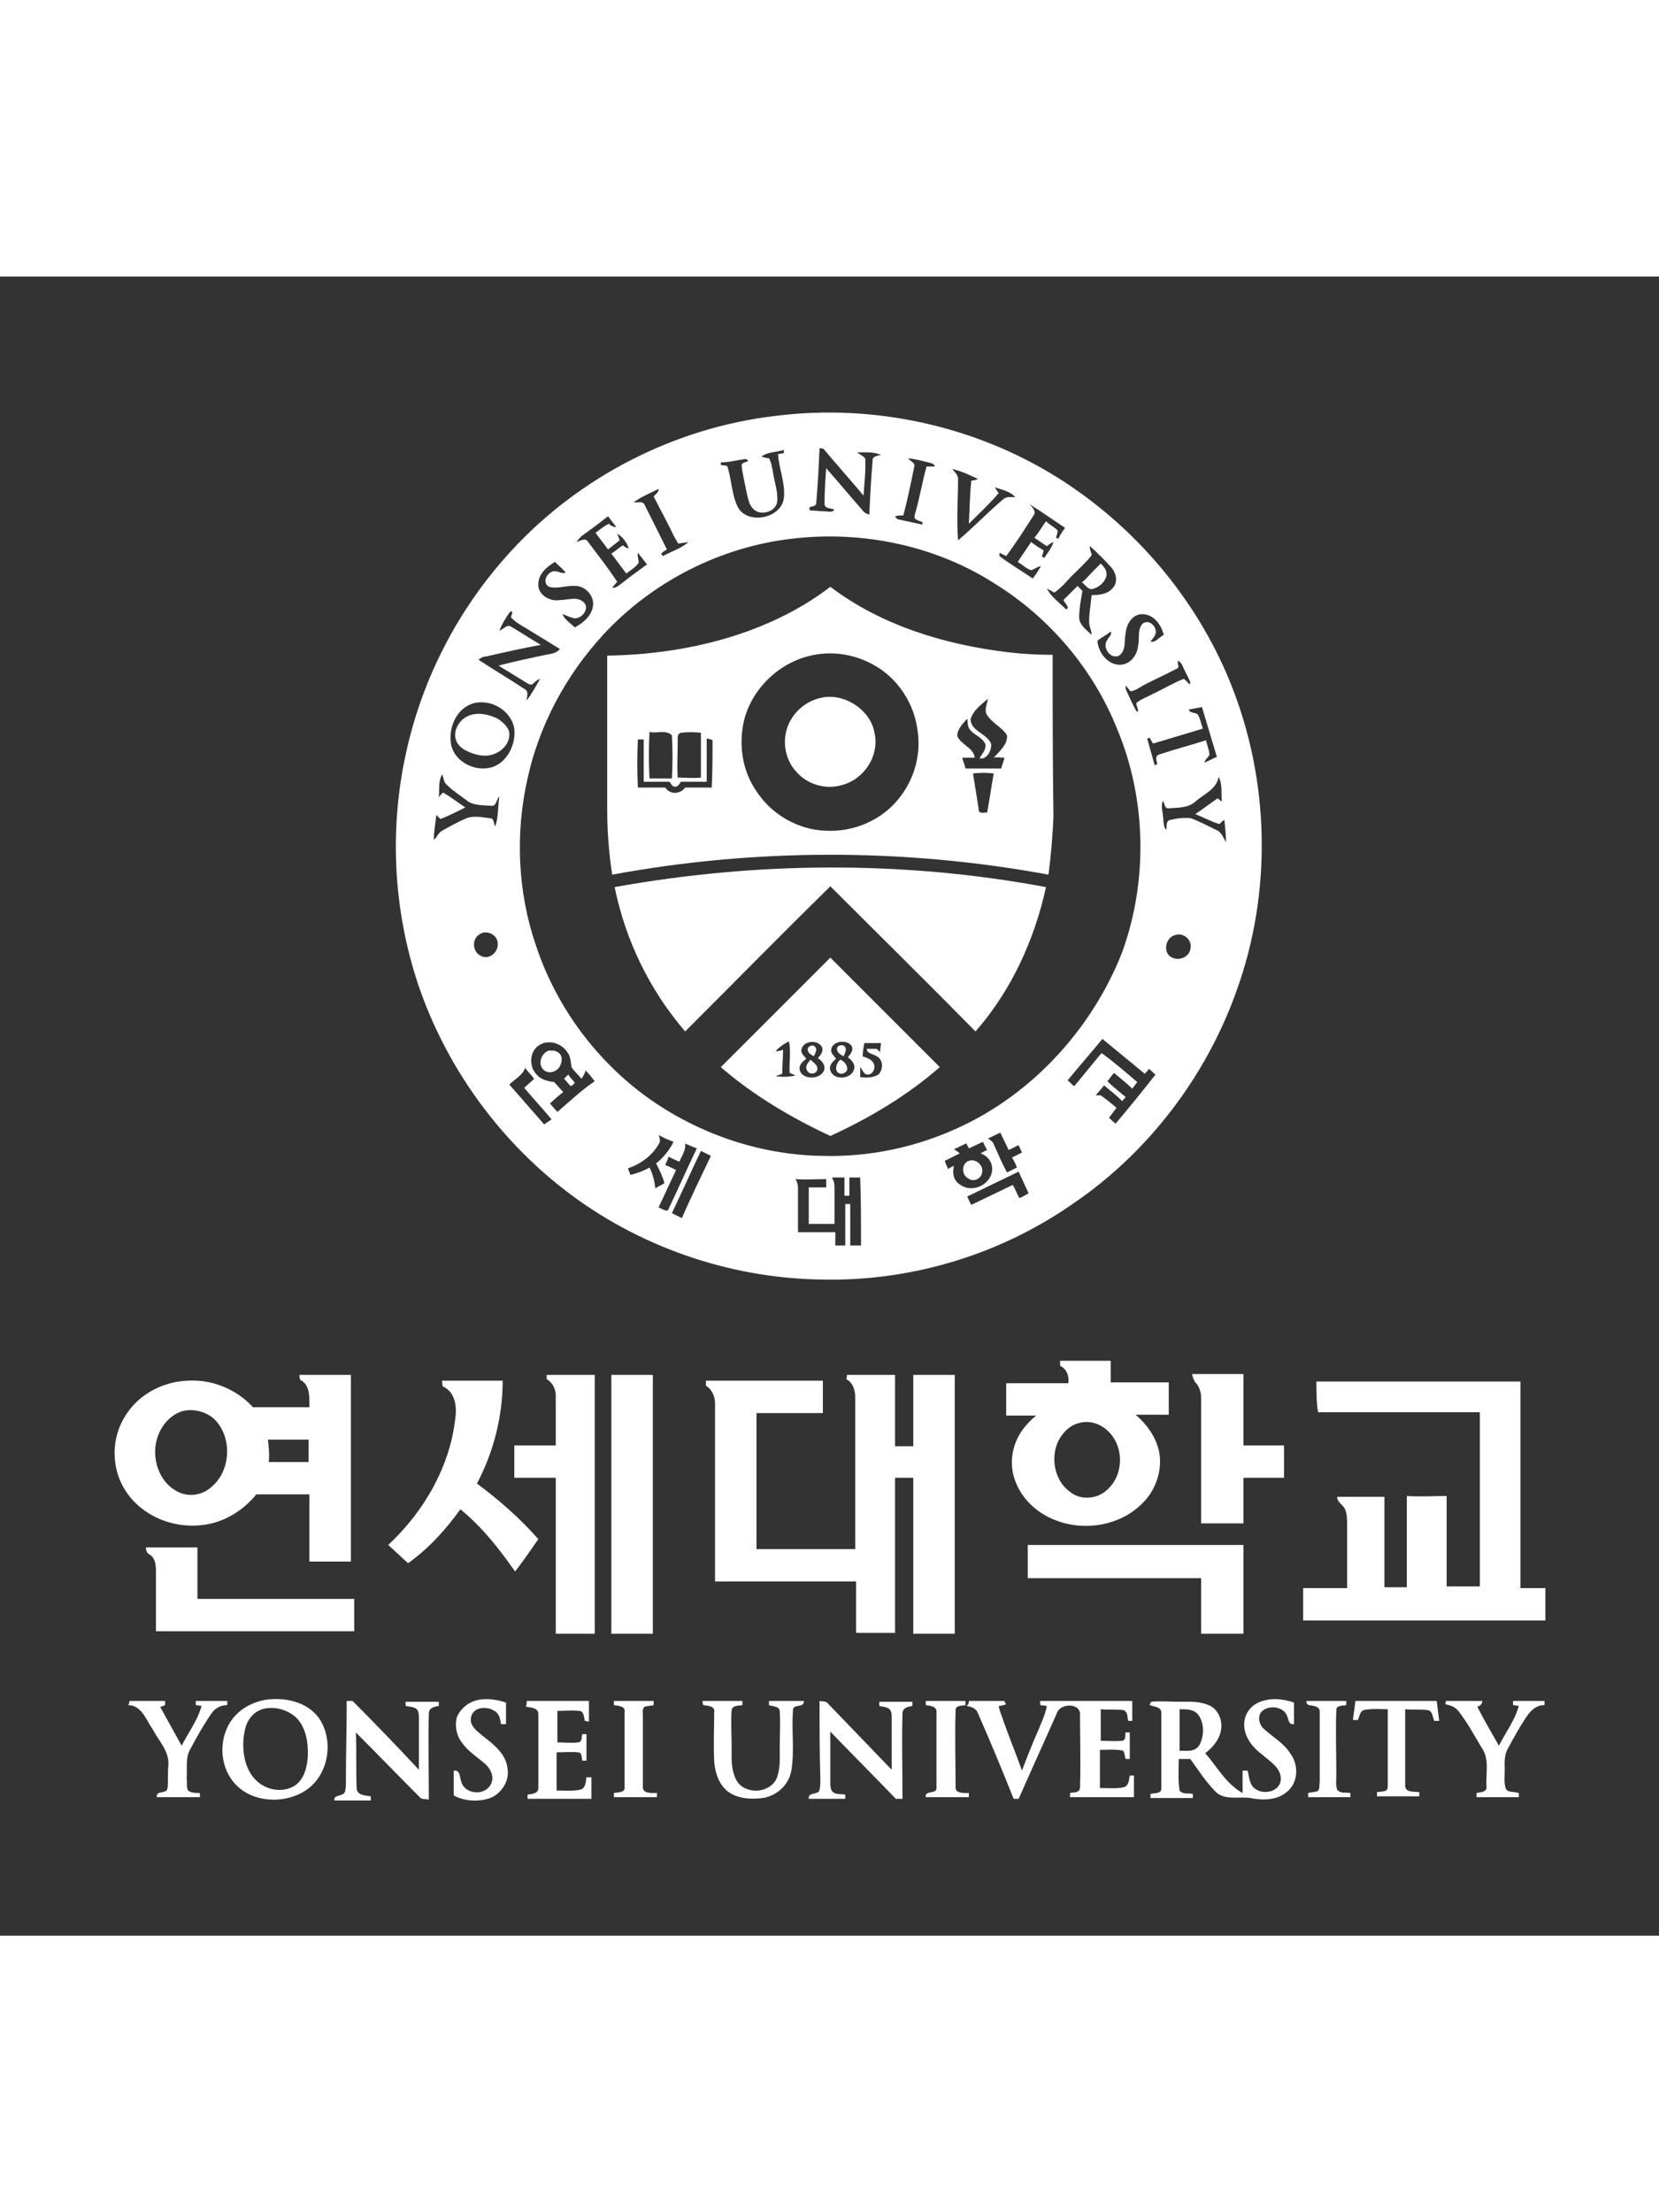 <?xml version="1.0" encoding="utf-8"?>
<!-- Generator: Adobe Illustrator 26.3.1, SVG Export Plug-In . SVG Version: 6.00 Build 0)  -->
<svg width="150" version="1.1" id="Layer_1" xmlns="http://www.w3.org/2000/svg" xmlns:xlink="http://www.w3.org/1999/xlink" x="0px" y="0px"
	 viewBox="0 0 200 200" style="enable-background:new 0 0 200 200;" xml:space="preserve">
<rect x="0" y="0" width="200" height="200" fill="#333333" stroke="none"/>
<style type="text/css">
	.st0{fill:#FFFFFF;}
	.st1{fill:none;}
</style>
<path class="st0" d="M127.8,131.3c0-0.2,0-0.4,0-0.6c2,0,4.1,0,6.1,0c0,0.9,0,1.8,0,2.6c2.3,0,4.7,0,7,0c0,1.3,0,2.6,0,3.9
	c-1.3,0-2.6,0-4,0c1.3,1.1,2.4,2.6,2.8,4.3c0.5,2.2-0.3,4.7-1.9,6.3c-2.7,2.8-7.1,3.5-10.6,2.1c-2.1-0.8-4-2.5-4.8-4.7
	c-0.7-1.8-0.5-3.9,0.5-5.6c0.5-0.9,1.3-1.7,2-2.3c-1.2,0-2.4,0-3.6,0c0-1.3,0-2.6,0-3.9c2.5,0,5,0,7.5,0
	C128.9,132.5,128.6,131.7,127.8,131.3 M130.1,138.2c-0.9,0.2-1.6,0.8-2.1,1.5c-1.5,2-1.1,5.3,1,6.8c1.2,1,3.1,0.9,4.3-0.1
	c2.1-1.7,2.3-5,0.5-7C132.9,138.4,131.5,137.8,130.1,138.2 M36.1,132.4h6.2c0,7.5,0,15,0,22.5c-1.7,0-3.4,0-5,0c0-2.7,0-5.4,0-8.1
	c-2.1,0-4.3,0-6.4,0c-1.3,1.6-3,2.8-5,3.4c-2.8,0.8-6,0.3-8.4-1.4c-1.9-1.3-3.3-3.4-3.6-5.8c-0.3-2.1,0.2-4.3,1.5-6.1
	c1.6-2.3,4.4-3.7,7.2-3.8c2.9-0.2,5.9,1,7.9,3.2c2.3,0,4.6,0,6.8,0c0-1.2,0.1-2.7-1.1-3.3C36.1,132.8,36.1,132.5,36.1,132.4
	 M21.9,136.8c-1.5,0.5-2.6,1.9-3,3.4c-0.6,2.2,0.2,4.9,2.2,6.1c1.4,0.9,3.2,0.7,4.4-0.4c2.4-2,2.5-6.1,0.3-8.2
	C24.8,136.8,23.2,136.4,21.9,136.8 M32.3,140.2c0.1,0.9,0.2,1.8,0.1,2.7c1.6,0,3.2,0,4.8,0c0-0.9,0-1.8,0-2.7
	C35.6,140.2,34,140.2,32.3,140.2 M65.9,132.4c1.9,0,3.9,0,5.8,0c0,10.4,0,20.8,0,31.2c-1.6,0-3.1,0-4.7,0c0-6.2,0-12.5,0-18.8
	c-1.7,0-3.3,0-5,0c0-1.3,0-2.6,0-3.9c1.7,0,3.3,0,5,0c0-2,0-4,0-6c0-0.8-0.4-1.6-1.1-2C65.9,132.8,65.9,132.5,65.9,132.4
	 M73.7,132.4c1.7,0,3.4,0,5,0c0,10.4,0,20.8,0,31.2c-1.7,0-3.3,0-5,0C73.7,153.2,73.7,142.8,73.7,132.4 M102.1,132.4
	c1.9,0,3.9,0,5.8,0c0,2.9,0,5.7,0,8.6c0.7,0,1.5,0,2.2,0c0-2.9,0-5.7,0-8.6c1.7,0,3.4,0,5,0c0,10.4,0,20.8,0,31.2c-1.7,0-3.4,0-5,0
	c0-6.3,0-12.5,0-18.8c-0.7,0-1.5,0-2.2,0c0,6.2,0,12.5,0,18.7c-1.6,0-3.1,0-4.7,0c0-2.1,0-4.1,0-6.2c-5.7,0-11.3,0-17,0
	c0-7.2,0-14.4,0-21.5c0-0.8-0.4-1.7-1.1-2.1c0-0.2,0-0.4,0-0.6c4.7,0,9.4,0,14.1,0v3.9c-2.7,0-5.3,0-8,0c0,5.5,0,11,0,16.4
	c4,0,7.9,0,11.9,0c0-6.1,0-12.2,0-18.3c0-0.9-0.3-1.8-1.1-2.2C102.1,132.8,102.1,132.5,102.1,132.4 M143.7,132.3c2.1,0,4.2,0,6.2,0
	c0,2.9,0,5.7,0,8.6c1.6,0,3.3,0,4.9,0c0,1.3,0,2.6,0,3.9c-1.6,0-3.3,0-4.9,0c0,1.8,0,3.6,0,5.5c-1.7,0-3.4,0-5.1,0
	c0-5,0-10.1,0-15.1c0-0.7-0.2-1.4-0.7-1.9C143.9,133,143.8,132.7,143.7,132.3 M53.3,133.1c2.4,0,4.9,0,7.3,0c0,4.3-1.1,8.6-3.1,12.4
	c2.7,2,5.2,4.2,7.4,6.7c-0.9,1.3-1.8,2.6-2.8,3.9c-1.9-2.7-4-5.4-6.6-7.5c-1.8,2.5-3.8,4.7-6.3,6.5c-0.8-0.7-1.6-1.5-2.4-2.2
	c4.3-4,7.5-9.5,8.1-15.4c0.2-1.4-0.1-3.1-1.5-3.7C53.3,133.6,53.3,133.3,53.3,133.1 M158.7,133.2h24.6c0,8.3,0,16.6,0,24.9
	c1,0,2,0,3,0v3.9h-29.2c0-1.3,0-2.6,0-3.9c1.8,0,3.5,0,5.3,0c0-2.5,0-5,0-7.6c0-0.6,0-1.2-0.2-1.8c-0.2-0.6-1-0.9-1-1.6
	c1.9,0,3.8,0,5.7,0c0,3.6,0,7.3,0,10.9c0.9,0,1.8,0,2.7,0c0-3.7,0-7.3,0-11c1.6,0.1,3.2,0,4.8,0c0,3.6,0,7.3,0,10.9c1.3,0,2.6,0,4,0
	c0-7,0-14,0-21h-19.5C158.7,135.8,158.7,134.5,158.7,133.2 M124,152.9c8.6,0,17.3,0,25.9,0c0,3.6,0,7.1,0,10.7c-1.7,0-3.4,0-5.1,0
	c0-2.2,0-4.5,0-6.7c-7,0-13.9,0-20.9,0V152.9 M17.6,153.2c2.1,0,4.1,0,6.2,0c0,2.1,0,4.1,0,6.2c6.3,0,12.6,0,18.9,0
	c0,1.3,0,2.6,0,3.9c-8,0-15.9,0-23.9,0c0-2.4,0-4.8,0-7.3c0-0.7-0.1-1.5-0.7-1.9C17.7,153.9,17.6,153.6,17.6,153.2 M31.8,171.6
	c2.3-0.4,5.1,0.1,6.6,2.1c2,2.8,1.2,7.3-1.9,9c-2.8,1.6-6.9,1.1-8.7-1.7c-1.4-2.1-1.3-5.1,0.2-7.1C29,172.6,30.4,171.9,31.8,171.6
	 M31.6,172.7c-1.2,0.4-1.9,1.5-2.1,2.6c-0.5,2.4,0,5.5,2.4,6.7c1.2,0.6,2.7,0.6,3.8-0.2c1-0.8,1.3-2.1,1.4-3.3
	c0.1-1.7-0.2-3.6-1.4-4.8C34.6,172.7,33,172.3,31.6,172.7 M57.2,171.7c1.2-0.4,2.6-0.2,3.8,0.2c0,0.9,0,1.7,0,2.6
	c-0.2,0-0.4,0-0.6,0c-0.1-0.6-0.2-1.3-0.8-1.6c-0.9-0.6-2.5-0.5-2.8,0.7c-0.3,1.1,0.8,1.8,1.5,2.4c1.3,1,2.8,2.2,2.9,4
	c0.2,1.4-0.8,2.9-2.1,3.4c-1.4,0.5-3.1,0.4-4.4-0.3c0-1,0-2,0-3c0.8-0.1,0.7,0.8,0.9,1.3c0.4,1.6,2.9,1.8,3.6,0.3
	c0.4-0.8,0-1.7-0.6-2.3c-1-0.9-2.2-1.6-3-2.8c-0.6-0.8-0.8-2-0.5-3C55.5,172.7,56.3,172,57.2,171.7 M151.7,171.9
	c1.3-0.6,2.9-0.5,4.3,0c0,0.9,0,1.8,0,2.6c-0.8,0.1-0.6-0.8-1-1.3c-0.6-0.9-2.3-1-3-0.1c-0.4,0.6-0.2,1.5,0.4,2c1.1,1,2.4,1.7,3.2,3
	c1,1.4,0.9,3.5-0.5,4.6c-1.2,1-2.9,1-4.4,0.7c-1.4-0.2-3,0.3-4.1-0.7c-1.2-1.2-2.1-2.6-3.1-4c-0.5,0-0.9,0-1.4,0
	c0,1.3-0.1,2.5,0.1,3.8c0.4,0.5,1,0.3,1.6,0.4c0,0.1,0,0.4,0,0.5c-1.7,0-3.4,0-5.1,0c0-0.1,0-0.4,0-0.5c0.4-0.1,1.3,0,1.3-0.6
	c0-3.1,0-6.2,0-9.2c0-0.7-0.9-0.7-1.4-0.9c0-0.1,0.1-0.3,0.2-0.4c1.1-0.1,2.2,0,3.3,0c1.3,0,2.6-0.1,3.8,0.5c1,0.5,1.5,1.8,1.3,2.9
	c-0.2,1.2-1,2.1-1.9,2.8c1.4,1.6,2.5,3.7,4.5,4.8c0-0.9,0-1.8,0-2.7c0.2,0,0.5,0,0.6,0c0.2,0.7,0.2,1.6,0.8,2.1c1,0.9,3.1,0.5,3.2-1
	c0.1-1.4-1.3-2.2-2.2-3c-1.1-0.8-2.1-2-2.2-3.4C149.9,173.5,150.6,172.4,151.7,171.9 M142.2,172.7c0,1.7,0,3.4,0,5
	c0.8,0,1.9,0.2,2.4-0.7c0.6-1.1,0.6-2.7-0.2-3.7C143.9,172.7,143,172.7,142.2,172.7 M15.6,171.7c1.4,0,2.9,0,4.3,0
	c0,0.1,0,0.4,0,0.5c-0.2,0.1-0.4,0.2-0.6,0.2c0.9,1.6,1.7,3.1,2.6,4.7c0.8-1.6,1.9-3,2.4-4.8c-0.2,0-0.5-0.1-0.7-0.1
	c0-0.1,0-0.4,0-0.5c1.3,0,2.6,0,3.8,0c0,0.1,0,0.4,0,0.5c-0.8,0-1.5,0.4-1.9,1c-0.9,1.3-1.7,2.7-2.5,4.2c-0.7,1.1-0.4,2.5-0.5,3.7
	c0.1,0.5-0.1,1.2,0.3,1.5c0.4,0.2,0.9,0.2,1.3,0.2v0.5c-1.7,0-3.5,0-5.2,0c-0.1-0.9,1.2-0.3,1.3-1.1c0.1-0.9,0-1.8,0.1-2.8
	c0.1-1.7-1.2-2.9-1.9-4.3c-0.8-1.1-1.3-2.9-3-2.9C15.6,172.1,15.6,171.9,15.6,171.7 M41.8,171.7c0.2,0,0.5,0,0.7,0
	c2.7,2.7,5.4,5.5,8,8.3c0-2.1,0-4.2,0-6.2c0-0.4,0-1-0.4-1.2c-0.3-0.2-0.8-0.2-1.2-0.3c0-0.1,0-0.4,0-0.5c1.3,0,2.7,0,4,0
	c0,0.1,0,0.4,0,0.5c-0.5,0.1-1.2,0.2-1.2,0.9c-0.1,3.4,0,6.9,0,10.4c-0.4-0.1-0.9,0-1.1-0.3c-2.6-2.6-5.1-5.2-7.7-7.8
	c0.1,2.3,0,4.5,0.1,6.8c0.1,0.8,1.1,0.8,1.7,0.9c0,0.1,0,0.4,0,0.5c-1.5,0-2.9,0-4.4,0c-0.1-0.8,1.1-0.4,1.3-1.1
	c0.1-0.4,0.1-0.8,0.1-1.2C41.7,178,41.8,174.9,41.8,171.7 M63.5,171.7c2.5,0,5,0,7.5,0c0,0.8,0,1.6,0,2.5c-0.1,0-0.4-0.1-0.5-0.1
	c-0.1-0.4-0.1-1.2-0.7-1.2c-0.9-0.1-1.7,0-2.6,0c0,1.3,0,2.6,0,3.8c0.8,0,1.7,0.1,2.5,0c0.5,0,0.4-0.7,0.5-1h0.5c0,1.1,0,2.1,0,3.2
	c-0.1,0-0.4,0-0.5,0c-0.1-0.3,0-1-0.5-1c-0.9-0.1-1.7,0-2.6,0c0,1.5,0,3.1,0,4.6c0.9,0,1.9,0.1,2.8-0.1c0.7-0.1,0.7-0.9,0.8-1.5
	c0.1,0,0.4,0,0.6,0c0,0.9,0,1.7,0,2.6c-2.6,0-5.1,0-7.7,0c0-0.1,0-0.4,0-0.5c0.5-0.1,1.3-0.1,1.3-0.8c0-3,0-6,0-9
	c-0.1-0.7-0.9-0.7-1.5-0.8C63.5,172.1,63.5,171.9,63.5,171.7 M74,171.7c1.6,0,3.2,0,4.8,0c0,0.1,0,0.4,0,0.5
	c-0.4,0.1-0.7,0.1-1.1,0.2c-0.3,0.3-0.2,0.7-0.2,1.1c0,2.8,0,5.7,0,8.5c-0.1,0.9,1.1,0.8,1.7,0.8c0,0.1,0,0.4,0,0.5
	c-1.7,0-3.4,0-5.2,0c0-0.1,0-0.4,0-0.5c0.4-0.1,1.3,0,1.3-0.6c0-3.1,0-6.1,0-9.2c0.1-0.7-0.8-0.7-1.3-0.8
	C74,172.1,74,171.9,74,171.7 M84.7,171.7c1.6,0,3.2,0,4.8,0c0,0.1,0,0.4,0,0.5c-0.4,0.1-1.2,0-1.3,0.6c-0.1,1.5,0,2.9,0,4.4
	c0,1.4-0.1,2.8,0.6,4.1c1,1.7,3.9,1.6,4.8-0.2c0.5-1.2,0.4-2.5,0.4-3.7c0-1.5,0.1-3,0-4.5c-0.1-0.6-0.8-0.5-1.3-0.7
	c0-0.1,0-0.4,0-0.5c1.4,0,2.8,0,4.2,0c0.1,0.9-1.3,0.3-1.3,1.1c-0.2,2.4,0.2,4.9-0.2,7.3c-0.3,1.7-1.7,3-3.4,3.3
	c-1.5,0.2-3.2,0.1-4.4-0.9c-1-0.9-1.4-2.2-1.5-3.5c-0.1-2,0-4,0-6c0.1-0.7-0.8-0.7-1.3-0.8C84.7,172.1,84.7,171.9,84.7,171.7
	 M98.8,171.7c0.4,0.1,0.8,0,1,0.3c2.6,2.7,5.1,5.3,7.7,8c0-2.1,0-4.2,0-6.2c0-0.4,0-1-0.4-1.2c-0.3-0.2-0.8-0.2-1.1-0.3
	c0-0.1,0-0.4,0-0.5c1.3,0,2.6,0,4,0c0,0.1,0,0.4,0,0.5c-0.5,0.1-1.2,0.2-1.2,0.9c-0.1,3.4,0,6.9,0,10.3c-0.2,0-0.6,0-0.8,0
	c-2.6-2.7-5.3-5.4-7.9-8.1c0,2,0,4.1,0,6.1c0,0.5,0,1.1,0.5,1.3c0.4,0.2,0.8,0.1,1.3,0.2c0,0.1,0,0.4,0,0.5c-1.5,0-2.9,0-4.4,0
	c-0.1-0.9,1.2-0.4,1.3-1.1c0.1-0.4,0.1-0.8,0.1-1.2C98.8,178,98.8,174.8,98.8,171.7 M111.6,171.7c1.6,0,3.2,0,4.8,0
	c0,0.1,0,0.4,0,0.5c-0.4,0.1-1.2,0-1.2,0.6c-0.1,3.1,0,6.1,0,9.2c-0.1,0.9,1,0.8,1.6,0.8c0,0.1,0,0.4,0,0.5c-1.7,0-3.5,0-5.2,0
	c-0.1-0.9,1.3-0.3,1.3-1.1c0-3.1,0-6.1,0-9.2c0-0.7-0.8-0.7-1.3-0.8C111.6,172.1,111.6,171.9,111.6,171.7 M116.8,171.7
	c1.4,0,2.9,0,4.3,0c0,0.1,0.1,0.3,0.2,0.4c-0.3,0.1-0.6,0.2-0.9,0.2c0.1,0.7,0.4,1.2,0.6,1.9c0.7,2,1.5,3.9,2.2,5.9
	c0.6-1.6,1.2-3.1,1.9-4.7c0.4-1,0.9-2,1.1-3.1c-0.3,0-0.6-0.1-0.8-0.1c0-0.1,0-0.4,0-0.5c3.7,0,7.4,0,11.1,0c0,0.8,0,1.6,0,2.4
	c-0.1,0-0.4,0-0.5,0c-0.1-0.4,0-1.1-0.6-1.3c-0.9-0.1-1.8,0-2.7-0.1c0,1.3,0,2.6,0,3.8c0.9,0,1.7,0.1,2.6,0c0.5-0.1,0.3-0.7,0.4-1
	h0.5c0,1,0,2.1,0,3.2c-0.1,0-0.4,0-0.5,0c-0.1-0.3-0.1-0.7-0.3-1c-0.9-0.2-1.8-0.1-2.8-0.1c0,1.5,0,3.1,0,4.6c1,0,2,0.1,2.9-0.1
	c0.6-0.2,0.6-0.9,0.7-1.4c0.1,0,0.4,0,0.5,0v2.6c-2.6,0-5.1,0-7.7,0c0-0.1,0-0.4,0-0.5c0.5-0.1,1.2,0,1.2-0.7c0.1-2.9,0-5.8,0-8.6
	c0.2-1.6-2.4-1.6-2.8-0.3c-1.5,3.4-3.1,6.9-4.6,10.3c-0.1,0-0.4,0-0.6,0c-1.4-3.5-2.8-6.9-4.3-10.3c-0.2-0.6-0.8-0.8-1.4-0.9
	C116.8,172.1,116.8,171.9,116.8,171.7 M157.5,171.7c1.6,0,3.2,0,4.8,0v0.5c-0.4,0.1-1.2,0-1.2,0.6c-0.1,2.6,0,5.2,0,7.8
	c0,0.6-0.1,1.2,0.1,1.8c0.4,0.5,1,0.3,1.6,0.4c0,0.1,0,0.4,0,0.5c-1.7,0-3.4,0-5.1,0c0-0.1,0-0.4,0-0.5c0.4-0.1,0.7-0.1,1.1-0.2
	c0.4-0.3,0.2-0.8,0.3-1.1c0-2.8,0-5.7,0-8.5c0-0.7-0.8-0.7-1.3-0.8C157.5,172.1,157.5,171.9,157.5,171.7 M163.4,171.7
	c3.3,0,6.5,0,9.8,0c0.1,0.8,0.2,1.6,0.3,2.4c-0.2,0-0.5,0-0.6,0c-0.2-0.5-0.2-1.2-0.8-1.3c-0.9-0.1-1.8,0-2.7-0.1c0,3.1,0,6.2,0,9.2
	c0,0.9,1.1,0.7,1.7,0.8c0,0.1,0,0.4,0,0.5c-1.7,0-3.4,0-5.1,0v-0.5c0.5-0.1,1.3,0,1.3-0.6c0-3.1,0-6.3,0-9.4c-1,0-1.9-0.1-2.9,0.1
	c-0.5,0.2-0.5,0.8-0.7,1.2c-0.2,0-0.4,0-0.6,0C163.2,173.3,163.3,172.5,163.4,171.7 M174.3,171.7c1.5,0,2.9,0,4.4,0
	c0,0.4-0.3,0.6-0.6,0.7c0.8,1.6,1.7,3.1,2.6,4.7c0.8-1.6,1.9-3,2.4-4.8c-0.2,0-0.5-0.1-0.7-0.1c0-0.1,0-0.4,0-0.5c1.3,0,2.6,0,3.8,0
	v0.5c-1.1,0-1.8,0.8-2.3,1.6c-0.8,1.2-1.5,2.5-2.2,3.8c-0.4,0.8-0.3,1.7-0.3,2.5c0,0.7-0.1,1.4,0.1,2.1c0.2,0.6,1,0.4,1.6,0.6
	c0,0.1,0,0.4,0,0.5c-1.7,0-3.4,0-5.1,0c0-0.1,0-0.4,0-0.5c0.5-0.1,1.3-0.1,1.2-0.8c-0.1-1.6,0.4-3.3-0.6-4.7c-0.9-1.5-1.7-3-2.8-4.4
	c-0.4-0.5-1-0.7-1.6-0.8C174.3,172.1,174.3,171.9,174.3,171.7"/>
<polyline class="st1" points="0,0 200,0 200,200 0,200 "/>
<g>
	<path class="st0" d="M68.5,96.2c-0.2,0.2-0.3,0.3-0.5,0.5c0,0,0,0,0,0c0.3,0.3,0.5,0.6,0.8,0.9c0.1-0.1,0.1-0.1,0.2-0.1
		c0.1-0.1,0.2-0.2,0.3-0.3C69,96.8,68.7,96.5,68.5,96.2z"/>
	<path class="st0" d="M118.4,108c0.2-0.9-0.8-1.7-1.6-1.4c-0.9,0.3-0.9,1.7-0.1,2.1C117.3,109.2,118.3,108.8,118.4,108z"/>
	<path class="st0" d="M130.6,37c0.1,0.1,0.2,0.2,0.3,0.3c0.3,0.3,0.6,0.5,1,0.3c0.7-0.2,1.4-0.9,1.5-1.6c0-0.2,0-0.4-0.1-0.6
		c-0.1-0.3-0.4-0.6-0.6-0.8c0,0,0,0,0,0c0,0,0,0,0,0c-0.3,0.3-0.7,0.7-1,1c-0.4,0.4-0.8,0.9-1.3,1.3c0,0,0,0,0,0
		C130.5,36.9,130.6,37,130.6,37z"/>
	<path class="st0" d="M148.3,48.9c-4.1-10.1-11.5-18.8-20.7-24.6c-10-6.3-22.3-9-34.1-7.5C81.4,18.2,69.9,24.1,61.7,33
		C55.4,39.8,51,48.2,49,57.2c-2.1,9.3-1.6,19.1,1.4,28.1c3.3,9.8,9.6,18.6,17.8,24.9c8.7,6.7,19.6,10.5,30.6,10.7
		c10.8,0.3,21.6-2.9,30.5-9.1c9-6.1,16-15.2,19.7-25.5C153.4,74.3,153.1,60.7,148.3,48.9z M142,46.3c0.2,0.1,0.4,0.3,0.5,0.5
		c0.3,0.7,0.7,1.4,1,2.1c0,0.1-0.1,0.2-0.1,0.3c-0.2-0.3-0.4-0.5-0.7-0.7c-1.3,0.5-2.4,1.2-3.7,1.8c-0.7,0.4-1.4,0.6-2,1.1
		c-0.1,0.3,0.5,1.2,0,1c-0.5-0.9-0.9-1.8-1.3-2.7c0-0.1,0-0.3,0-0.4c0.2,0.2,0.4,0.5,0.6,0.7c0.6-0.1,1-0.4,1.5-0.7
		c1.3-0.7,2.7-1.3,4-2C142.3,47.2,141.9,46.6,142,46.3z M135.7,43c0.1-1.1,0.8-2.3,2-2.3c1.4,0,2.3,1.3,2.6,2.5
		c-0.5,0.2-1,1-1.6,0.8c0.3-0.4,0.8-0.9,0.6-1.4c-0.1-0.7-1-1.3-1.6-0.7c-0.6,0.7-0.3,1.8-0.5,2.6c-0.1,1.2-1,2.3-2.2,2.3
		c-1.5,0-2.6-1.5-2.7-2.9c0.5-0.4,1.1-0.7,1.6-1.1c0.2,0.4-0.3,0.7-0.4,1c-0.7,0.9,0.4,2.4,1.4,1.9C135.8,45.1,135.5,43.9,135.7,43z
		 M129.3,36c0.8-0.8,1.6-1.5,2.3-2.4c0-0.4-0.3-0.7-0.2-1.1c0.9,0.8,1.8,1.7,2.6,2.6c0.6,0.7,0.8,1.8,0.1,2.5
		c-0.6,0.7-1.6,0.8-2.5,0.8c-0.1,1.1-0.3,2.1-0.3,3.2c0,0.6,0.3,1.1,0.3,1.6c-0.6-0.6-1.5-1.2-1.5-2.1c0-1.1,0.2-2.1,0.4-3.2
		c-0.2-0.2-0.4-0.4-0.6-0.6c-0.6,0.6-1.2,1.2-1.7,1.7c0.1,0.3,0.9,1,0.3,1.1c-0.8-0.8-1.8-1.5-2.3-2.5c0.3,0.2,0.6,0.3,0.9,0.5
		C128,37.5,128.6,36.7,129.3,36z M125.3,28.2c1,0.7,2.1,1.4,3.1,2.1c-0.3,0.4-0.6,0.8-0.8,1.3l-0.3-0.1c0.1-0.3,0.2-0.6,0.2-0.9
		c-0.4-0.4-1-0.7-1.4-1.1c-0.5,0.7-0.9,1.4-1.4,2c0.5,0.3,1,0.7,1.5,1c0.3-0.2,0.5-0.4,0.8-0.5c-0.2,0.7-0.7,1.3-1.1,1.9
		c-0.1,0-0.2-0.1-0.3-0.2c0.1-0.2,0.2-0.5,0.2-0.7c-0.5-0.3-1-0.6-1.5-1c-0.5,0.8-1.1,1.6-1.6,2.4c0.5,0.3,1,0.8,1.6,1
		c0.4-0.1,0.7-0.4,1.2-0.5c-0.3,0.5-0.6,1-1,1.5c-1.3-0.9-2.7-1.7-4-2.7c0-0.1,0-0.3,0-0.4c0.2,0.1,0.6,0.3,0.8,0.4
		c1.2-1.6,2.2-3.2,3.3-4.9c0.4-0.5-0.2-1-0.5-1.4C124.6,27.8,125,28,125.3,28.2z M117.9,24.4c-0.2,0.1-0.5,0.2-0.8,0.2
		c-0.2,1.7-0.2,3.5-0.3,5.2c1.2-1.2,2.5-2.4,3.6-3.7c-0.2-0.2-0.3-0.5-0.5-0.7c0.9,0.3,1.9,0.5,2.5,1.2c-0.5,0-1-0.1-1.4,0.2
		c-1.9,1.6-3.6,3.4-5.5,5c-0.2-2.5,0-5,0-7.4c0-0.5-0.4-0.8-0.7-1.2C116.1,23.5,117,24,117.9,24.4z M108.9,28.8
		c0.5-1.9,0.9-3.8,1.3-5.8c0.2-0.6-0.5-0.7-0.7-1.1c0.8,0.1,1.6,0.3,2.4,0.5c0.3,0.1,0.7,0.1,0.8,0.5c-0.3,0-0.6,0-1,0
		c-0.5,1.8-0.8,3.6-1.3,5.4c-0.1,0.3-0.2,0.6-0.1,0.9c0.3,0.2,0.6,0.3,0.9,0.4l0,0.3c-0.9-0.2-1.9-0.4-2.8-0.6
		c-0.2,0-0.4-0.2-0.5-0.4C108.2,28.8,108.6,28.8,108.9,28.8z M97.6,27.8c0.3-0.1,0.8-0.1,0.8-0.5c0.2-2.2,0.3-4.4,0.4-6.6
		c0.1,0,0.4,0,0.5,0.1c1.6,1.9,3.2,3.7,4.8,5.6c0.1-1.5,0.3-3,0.2-4.5c-0.3-0.3-0.7-0.5-1-0.7c0.9,0,2-0.1,2.9,0.3
		c-0.4,0.1-1.1,0.2-1,0.7c-0.2,2.2-0.3,4.3-0.4,6.5c-0.3-0.1-0.6-0.2-0.8-0.5c-1.5-1.7-2.9-3.4-4.4-5.1c-0.1,1.4-0.2,2.9-0.2,4.3
		c0,0.6,0.8,0.5,1.2,0.7c-0.3,0.4-0.8,0.2-1.2,0.2c-0.6,0-1.1-0.1-1.7-0.1C97.5,28.1,97.6,27.9,97.6,27.8z M89.9,22
		c0.1,0,0.2,0.1,0.3,0.2c-0.2,0.2-0.7,0.2-0.8,0.5c0.1,1.1,0.4,2.2,0.6,3.3c0.2,0.8,0.3,1.6,0.9,2.1c0.9,0.8,2.7,0.2,2.8-1
		c0.1-1.1-0.3-2.2-0.5-3.4c-0.1-0.6-0.2-1.3-0.5-1.8c-0.2,0-0.7-0.1-0.9-0.2c0.8-0.6,1.8-0.5,2.7-0.8c0,0.1,0,0.3,0,0.4
		c-0.2,0-0.5,0.1-0.7,0.1c0.1,1.8,0.9,3.5,0.7,5.3c-0.3,2.5-4.5,3.3-5.6,1c-0.7-1.5-0.7-3.2-1.2-4.8c-0.2-0.2-0.6-0.1-0.8-0.2l0-0.3
		C88,22.4,88.9,22.1,89.9,22z M79.4,25.6c0,0.4-0.3,0.6-0.6,0.9c0.8,1.6,1.7,3.2,2.5,4.9c0.2,0.3,0.3,0.6,0.5,0.8
		c0.4-0.1,0.8-0.1,1.2-0.2c-0.9,0.8-2,1.1-3.1,1.7l-0.2-0.3c0.2-0.2,0.4-0.3,0.7-0.5c-0.9-1.8-1.8-3.6-2.7-5.4
		c-0.2-0.5-0.9-0.2-1.3-0.3C77.4,26.5,78.4,26.1,79.4,25.6z M70.1,31.3c1.1-0.8,2.2-1.6,3.2-2.4c0.3,0.4,0.7,0.9,1,1.3
		c-0.3,0-0.6-0.1-0.9-0.4c-0.6,0.3-1.1,0.7-1.6,1.1c0.5,0.7,1,1.3,1.5,2c0.5-0.4,0.9-0.7,1.4-1.1c-0.1-0.3-0.2-0.6-0.3-0.8
		c0.7,0.4,1.2,1.1,1.4,1.8c-0.3-0.1-0.5-0.2-0.7-0.4c-0.5,0.3-0.9,0.7-1.4,1c0.6,0.8,1.2,1.6,1.8,2.4c0.5-0.4,1.1-0.7,1.5-1.3
		c0-0.4-0.2-0.8-0.1-1.2c0.4,0.5,0.7,0.9,1.1,1.4c-1.1,0.8-2.2,1.6-3.2,2.4c-0.3,0.2-0.6,0.5-1,0.4c0.2-0.2,0.4-0.5,0.6-0.7
		c-1.1-1.7-2.3-3.2-3.5-4.8c-0.3-0.6-1-0.1-1.4,0C69.7,31.7,69.9,31.5,70.1,31.3z M66.9,34.4c0.4,0.4,0.9,0.8,1.3,1.3
		c-0.6,0.2-1.1-0.4-1.7-0.1c-0.7,0.3-1.1,1.4-0.3,1.8c1,0.3,2.1-0.2,3.2-0.1c1.1,0,2.2,1.1,2.1,2.3c-0.1,1.2-1.1,2.1-2.2,2.7
		c-0.5-0.5-1.2-0.9-1.5-1.6c0.4,0.1,0.7,0.3,1.1,0.4c1,0.5,2.3-1,1.5-1.8c-0.8-0.8-1.9-0.3-2.9-0.3c-1.1,0.2-2.5-0.5-2.6-1.7
		C64.8,35.9,65.9,35,66.9,34.4z M58.6,45.8c2.2-0.5,4.4-1,6.6-1.4c-1.2-0.7-2.4-1.5-3.6-2.2c-0.5-0.3-0.9,0.3-1.4,0.5
		c0.3-0.8,0.8-1.6,1.3-2.3c0.5-0.2,0.1,0.5,0.1,0.7c0.6,0.6,1.3,1,2,1.4c1.3,0.8,2.6,1.6,3.9,2.4c-0.4,0.5-1.1,0.6-1.7,0.7
		c-1.9,0.4-3.8,0.8-5.7,1.3c1,0.6,2.1,1.3,3.1,1.9c0.3,0.2,0.6,0.4,0.9,0.4c0.3-0.2,0.6-0.6,1-0.7c-0.5,0.9-1,1.8-1.6,2.6
		c0-0.5,0.3-1.1-0.3-1.4c-1.8-1.2-3.7-2.3-5.5-3.5C57.9,46,58.2,45.8,58.6,45.8z M58,81.9c-1-0.4-1.2-2-0.2-2.6
		c0.8-0.6,2.2,0,2.2,1.1C60.1,81.5,58.9,82.4,58,81.9z M59.7,66.3c-0.2-0.3-0.1-1-0.6-1c-1-0.1-2.1-0.4-3.1,0.1
		c-0.9,0.4-1.8,0.9-2.7,1.4c-0.5,0.3-0.6,0.8-1,1.1c0-1,0.2-2,0.3-3c0.2,0.2,0.3,0.3,0.5,0.5c1-0.4,2-0.9,3-1.4
		c-0.9-0.6-1.8-1.3-2.7-1.8c-0.1,0.1-0.4,0.4-0.5,0.6c0.1-0.9-0.1-1.9,0.4-2.8c0.2,0.5,0.2,1,0.6,1.3c0.7,0.7,1.5,1.2,2.3,1.8
		c0.8,0.7,2,0.6,3,0.7c0.7,0.1,0.6-0.8,1-1.1C60,63.9,60.1,65.2,59.7,66.3z M59.7,59c-2,0.9-4.8-0.3-5.3-2.5c-0.4-1.9,0.5-4.3,2.5-5
		c2.1-0.7,4.7,0.7,5.1,3C62.2,56.1,61.4,58.2,59.7,59z M65.6,102.2c-1.4-1.6-2.8-3.2-4.2-4.8c0.6-0.6,1.6-1.1,1.9-2
		c0.3,0.4,0.7,0.8,1.1,1.3c-0.4,0.4-0.8,0.7-1.2,1.1c1.1,1.3,2.2,2.5,3.3,3.8C66.2,101.8,65.9,102,65.6,102.2z M67.2,100.7
		c-0.3-0.3-0.6-0.7-0.9-1c0.5-0.5,1.1-1,1.6-1.4c-0.4-0.4-0.7-0.8-1.1-1.2c-0.8-0.1-1.6-0.3-2.1-0.9c-0.9-0.9-0.9-2.6,0.1-3.4
		c1.1-0.9,2.8-0.5,3.6,0.7c0.4,0.5,0.4,1.2,0.5,1.8c0.3,0.5,0.8,0.9,1.2,1.4c0.2-0.3,0.4-0.6,0.5-1c0.4,0.4,0.7,0.8,1.1,1.3
		C70.2,98,68.7,99.4,67.2,100.7z M78.3,107.4c-0.7,0.4-1.5,0.7-2.3,0.9c-0.1-0.3-0.2-0.5-0.3-0.8c1.5-0.5,2.9-1.5,3.7-2.9
		c0.3-0.4,0.1-0.8,0-1.1c0.6,0.3,1.2,0.6,1.8,0.8c-0.5,1-1.2,1.9-2.1,2.6c0.4,0.8,0.8,1.6,1,2.4c-0.4,0.2-0.7,0.4-1.1,0.6
		C78.9,109,78.7,108.2,78.3,107.4z M79.4,112.2c0.7-1.5,1.4-3,2.1-4.5c-0.4-0.2-0.8-0.4-1.3-0.6c0.1-0.3,0.3-0.6,0.4-1
		c0.4,0.2,0.8,0.4,1.3,0.6c0.3-0.7,0.8-1.4,0.7-2.2c0.4,0.2,0.9,0.4,1.4,0.6c-1.2,2.5-2.3,5-3.5,7.5
		C80.1,112.6,79.8,112.4,79.4,112.2z M82.2,113.5c-0.4-0.2-0.8-0.4-1.2-0.6c1.2-2.5,2.3-5,3.5-7.5c0.4,0.2,0.8,0.4,1.2,0.6
		C84.5,108.5,83.3,111,82.2,113.5z M103.8,116.8c-0.4,0-0.9,0-1.3,0c0-1.7,0-3.3,0-5c-0.1,0-0.4,0-0.6,0c0,1.7,0,3.3,0,5
		c-0.4,0-0.8,0-1.2,0c0-0.5,0-1.1,0-1.6c-1.5,0-3,0-4.5,0c0-1.8,0-3.6,0-5.3c0-0.4-0.1-0.8-0.3-1.1c1.2,0.1,2.5,0,3.7,0
		c0,0.3,0,0.7,0,1c-0.7,0-1.4,0-2.1,0c0,1.5,0,2.9,0,4.4c1,0,2.1,0,3.1,0c0-1.5,0-3,0-4.5c0-0.4-0.1-0.7-0.3-1.1c0.5,0,1,0,1.5,0
		v2.2l0.6,0c0-0.7,0-1.5,0-2.2c0.4,0,0.9,0,1.3,0C103.8,111.3,103.8,114.1,103.8,116.8z M115,107.2c-0.2,0.1-0.5,0.2-0.7,0.4
		c-0.1-0.3-0.3-0.6-0.4-1c0.6-0.3,1.2-0.6,1.8-0.9c-0.2-0.2-0.4-0.3-0.7-0.5c0.5-0.2,1-0.5,1.5-0.7c0.1,0.2,0.2,0.4,0.3,0.6
		c0.6-0.3,1.1-0.5,1.7-0.8c0.1,0.3,0.3,0.6,0.5,1c-0.3,0.1-0.6,0.3-0.8,0.4c0.9,0.3,1.5,1.1,1.4,2.1c-0.2,1.7-2.4,2.7-3.8,1.7
		C114.9,109,114.8,108,115,107.2z M122.6,107.4c-0.4,0.2-0.8,0.4-1.2,0.6c-0.6-1.1-1.1-2.3-1.6-3.4c-0.1-0.3-0.4-0.5-0.7-0.7
		c0.5-0.2,1-0.5,1.5-0.7c0.3,0.7,0.7,1.4,1,2.1c0.4-0.2,0.8-0.4,1.2-0.6c0.1,0.3,0.3,0.6,0.4,0.9c-0.4,0.2-0.8,0.4-1.2,0.6
		C122.2,106.5,122.4,106.9,122.6,107.4z M122.9,111.1c-0.3-0.5-0.5-1.1-0.8-1.6c-1.7,0.8-3.3,1.6-5,2.4c-0.2-0.3-0.3-0.6-0.5-1
		c2.1-1,4.1-2,6.2-3c0.4,0.9,0.8,1.7,1.2,2.6C123.7,110.7,123.3,110.9,122.9,111.1z M121,99.5c-6.4,4.4-14.1,6.7-21.8,6.5
		c-7.9-0.1-15.7-2.9-21.9-7.6c-5.9-4.5-10.4-10.8-12.7-17.8c-2.2-6.4-2.5-13.5-1-20.1c1.4-6.4,4.6-12.4,9.1-17.3
		c5.9-6.4,14.1-10.6,22.8-11.6c8.4-1,17.2,0.8,24.4,5.4c6.6,4.1,11.9,10.3,14.8,17.6c3.5,8.4,3.7,18.2,0.6,26.8
		C132.5,88.6,127.4,95.1,121,99.5z M134.5,102.1c-0.3-0.2-0.5-0.4-0.8-0.7c0.3-0.4,0.6-0.8,0.9-1.2c-0.6-0.5-1.2-1-1.9-1.5
		c-0.2,0-0.5,0-0.6,0c0.3-0.4,0.7-0.8,1-1.2c0.7,0.6,1.5,1.2,2.2,1.9c0.1-0.2,0.3-0.3,0.4-0.5c-0.7-0.6-1.5-1.2-2.2-1.9
		c0.3-0.3,0.5-0.7,0.8-1c0.7,0.6,1.5,1.2,2.2,1.9c0.2-0.3,0.4-0.5,0.6-0.8c-1.4-1.2-2.8-2.4-4.3-3.5c-1.1,1.3-2.2,2.7-3.3,4
		c-0.3-0.2-0.5-0.5-0.8-0.7c1.4-1.7,2.8-3.3,4.2-5c1.7,1.4,3.4,2.8,5.1,4.2c0.2-0.2,0.4-0.4,0.5-0.6c0.3,0.2,0.5,0.5,0.8,0.7
		C137.8,98.1,136.2,100.1,134.5,102.1z M139.5,58.8c-0.1,0-0.2,0.1-0.3,0.1c-0.3-1.1-0.6-2.1-0.9-3.2l0.3-0.1
		c0.1,0.2,0.3,0.5,0.4,0.7c2-0.6,4-1.2,6-1.8c-0.2-0.6-0.3-1.2-0.6-1.7c-0.3-0.3-0.9-0.1-1.1-0.6c0.5-0.1,1.1-0.2,1.6-0.3
		c0.6,2,1.2,4,1.8,6c-0.5,0.2-1,0.5-1.5,0.7c0.1-0.4,0.4-0.6,0.6-0.9c0-0.6-0.3-1.2-0.4-1.8c-1.9,0.6-3.8,1.1-5.6,1.7
		C139.1,57.8,139.5,58.4,139.5,58.8z M143.5,81.1c-0.2,1.1-1.7,1.5-2.5,0.8c-0.8-0.7-0.4-2.2,0.6-2.5C142.7,79,143.8,80,143.5,81.1z
		 M146.6,66.7c-1-0.5-2-1-3-1.4c-0.8-0.1-1.7,0-2.5,0.2c-0.6,0.1-0.4,0.8-0.5,1.2c-0.4-0.4-0.3-1.1-0.4-1.6c0-0.6-0.3-1.3,0-1.9
		c0.2,0.3,0.2,1,0.7,0.9c1.1-0.1,2.3,0,3.2-0.8c1-0.9,2.6-1.5,2.8-3c0.5,0.9,0.3,2,0.4,3c-0.1-0.1-0.4-0.3-0.5-0.4
		c-0.9,0.6-1.8,1.3-2.7,1.9c1,0.4,1.9,0.9,2.9,1.2c0.1-0.1,0.4-0.4,0.6-0.5c0.1,0.9,0.2,1.8,0.2,2.7
		C147.4,67.5,147.2,66.9,146.6,66.7z"/>
	<path class="st0" d="M66.7,93.3c-0.2,0-0.3,0-0.5,0c-0.4,0.1-0.7,0.4-0.9,0.8c-0.1,0.3-0.2,0.6-0.1,1c0.1,0.2,0.1,0.3,0.3,0.5
		c0.6,0.6,1.6,0.3,2-0.4c0.1-0.2,0.2-0.5,0.2-0.7C67.8,93.8,67.3,93.4,66.7,93.3z"/>
	<path class="st0" d="M60,53.3c-1-0.5-2.3-0.8-3.4-0.4c-1.1,0.4-1.9,1.6-1.7,2.7c0.1,0.7,0.7,1.3,1.4,1.6c1,0.5,2.3,0.8,3.4,0.3
		c1-0.4,1.8-1.4,1.7-2.5C61.3,54.3,60.6,53.7,60,53.3z"/>
</g>
<g>
	<g>
		<path class="st0" d="M126.9,45.6c-1.8,0-3.6-0.1-5.3-0.3c-7.6-0.9-15.3-3.2-21.5-7.9c-3,2.3-6.3,4-9.8,5.3c-5.5,2-11.3,2.9-17.1,3
			c0,6.2,0,12.3,0,18.5c0,2.6,0.2,5.3,0.6,7.9c17.3-3.2,35.3-3.2,52.6,0c0.3-2.3,0.5-4.7,0.6-7C126.9,58.6,126.9,52.1,126.9,45.6z
			 M82.1,55c0.8-0.1,1.6-0.1,2.4,0c0,1.8,0,3.6,0,5.4c-0.9,0.1-1.9,0-2.8,0c-0.1-1.5,0-2.9,0-4.4C81.7,55.7,81.6,55.1,82.1,55z
			 M78.3,54.9c0.9,0.2,2-0.3,2.7,0.4c0.1,1.7,0.1,3.5,0,5.2c-0.9,0-1.8,0-2.7,0C78.2,58.6,78.2,56.7,78.3,54.9z M85.8,61.6
			c-1.1,0-2.1,0-3.2,0c-0.6,0.8-1.8,0.9-2.4,0c-1.1,0-2.2,0-3.3,0c-0.1-1.9-0.1-3.9,0-5.8c0.2,0,0.5,0,0.7,0c0,1.7,0,3.4,0,5.1
			c1,0,2.1,0,3.1,0c0.2,0.2,0.3,0.6,0.7,0.6c0.4,0,0.5-0.4,0.7-0.6c1,0,2,0,3.1,0c0-1.7,0-3.5,0-5.2c0.2,0,0.5,0.1,0.7,0.2
			C85.9,57.8,85.9,59.7,85.8,61.6z M108.3,63c-2.1,2.6-5.5,4-8.8,3.8c-3.2-0.1-6.4-1.9-8.2-4.6c-1.8-2.5-2.3-5.7-1.6-8.7
			c1-4,4.5-7.2,8.5-7.9c2.6-0.5,5.4,0.1,7.6,1.5c2.6,1.6,4.4,4.5,4.8,7.5C111.1,57.6,110.2,60.7,108.3,63z M119,64.6
			c-0.3,0-1,0.2-1-0.3l-0.7-4.4c0.8-0.1,1.7-0.1,2.5,0C119.5,61.5,119.3,63.1,119,64.6z M121.1,58c-0.1,0.4-0.3,0.9-0.4,1.3
			c-1.4,0-2.9,0-4.3,0c-0.1-0.4-0.3-0.9-0.4-1.3c0.5,0,1,0,1.5,0c-0.1-1.2-1.6-1.5-2.1-2.6c0-0.9,0.7-1.5,1.2-2.1
			c0.1,0.5,0,1,0.4,1.4c0.5,0.6,1.5,0.9,1.8,1.7c0.1,0.7-0.5,1.2-0.7,1.7c0.9,0.1,1.4-0.9,1.4-1.7c-0.4-1.3-2.4-1.5-2.5-3
			c0.3-1.1,1.3-1.8,2.1-2.5c-0.1,0.6-0.4,1.2-0.2,1.8c0.6,1.1,1.9,1.6,2.5,2.6c0.1,1.1-0.9,1.9-1.6,2.7
			C120.3,57.9,120.7,58,121.1,58z"/>
		<path class="st0" d="M98.9,50.8c-1.8,0.4-3.4,1.8-4,3.6c-0.6,1.8-0.2,3.9,1.1,5.3c1.3,1.5,3.5,2.2,5.5,1.6
			c2.7-0.7,4.6-3.6,3.9-6.4C104.9,52.2,101.7,50.1,98.9,50.8z"/>
	</g>
	<path class="st0" d="M74.1,73.6c17.2-3.1,34.9-3.2,52,0c-1.4,6.4-4.2,12.5-8.5,17.4c-5.8-5.9-11.7-11.7-17.5-17.5
		C94.2,79.3,88.4,85.2,82.6,91C78.3,86,75.4,80,74.1,73.6"/>
	<g>
		<path class="st0" d="M100.1,82.1c-4.4,4.4-8.8,8.8-13.2,13.2c3.9,3.4,8.5,6.1,13.2,8.3c4.8-2.2,9.3-4.9,13.2-8.3
			C108.9,90.9,104.5,86.5,100.1,82.1z M93.5,96.4c0.3-0.1,0.5-0.2,0.8-0.3c0-1,0.1-1.9,0.1-2.9c-0.2,0.1-0.7,0.2-0.9,0.2
			c0.4-0.5,1-0.9,1.6-1.2c0.3,1.2,0,2.6,0.1,3.8c0.2,0.1,0.5,0.2,0.7,0.3C95.1,96.5,94.3,96.5,93.5,96.4z M96.4,95.6
			c-0.1-0.6,0.4-1,0.8-1.3c-0.2-0.3-0.6-0.6-0.6-1c0.1-1.2,2-1.4,2.5-0.4c0.2,0.5-0.2,1-0.5,1.3c0.4,0.3,0.8,0.7,0.8,1.2
			C99.3,96.8,96.7,97,96.4,95.6z M100.1,95.7c-0.2-0.6,0.3-1.1,0.7-1.4c-0.2-0.3-0.6-0.6-0.6-1c0-1.2,2-1.4,2.5-0.5
			c0.2,0.5-0.2,1-0.5,1.3c0.4,0.3,0.8,0.7,0.8,1.2C102.9,96.8,100.5,97,100.1,95.7z M103.7,96.5c0-0.4,0-0.8,0-1.2
			c0.3,0.3,0.4,0.9,0.9,0.9c0.7,0,1-0.9,0.7-1.4c-0.3-0.5-0.8-0.6-1.3-0.8c0-0.5,0.1-1.1,0.2-1.6c0.7,0,1.3,0,2,0
			c0,0.4-0.1,0.7-0.1,1.1c-0.1-0.1-0.3-0.3-0.4-0.4c-0.4,0-0.8,0-1.2,0c0,0.6,0.8,0.6,1.2,0.9c0.8,0.4,0.8,1.6,0.2,2.2
			C105.2,96.6,104.4,96.6,103.7,96.5z"/>
		<path class="st0" d="M98.1,94c0.2-0.4,0.5-0.9,0.1-1.2c-0.3-0.3-1,0.1-0.8,0.5C97.4,93.6,97.8,93.8,98.1,94z"/>
		<path class="st0" d="M101.7,94c0.1-0.3,0.4-0.7,0.2-1.1c-0.2-0.4-1-0.3-1,0.2C100.9,93.6,101.4,93.8,101.7,94z"/>
		<path class="st0" d="M97.7,94.4c-0.3,0.4-0.7,0.8-0.4,1.3c0.2,0.5,1,0.5,1.2,0C98.7,95.1,98.1,94.8,97.7,94.4z"/>
		<path class="st0" d="M101.3,94.4c-0.6,0.5-0.8,1.7,0.2,1.7C102.6,95.9,102.1,94.7,101.3,94.4z"/>
	</g>
</g>
</svg>
